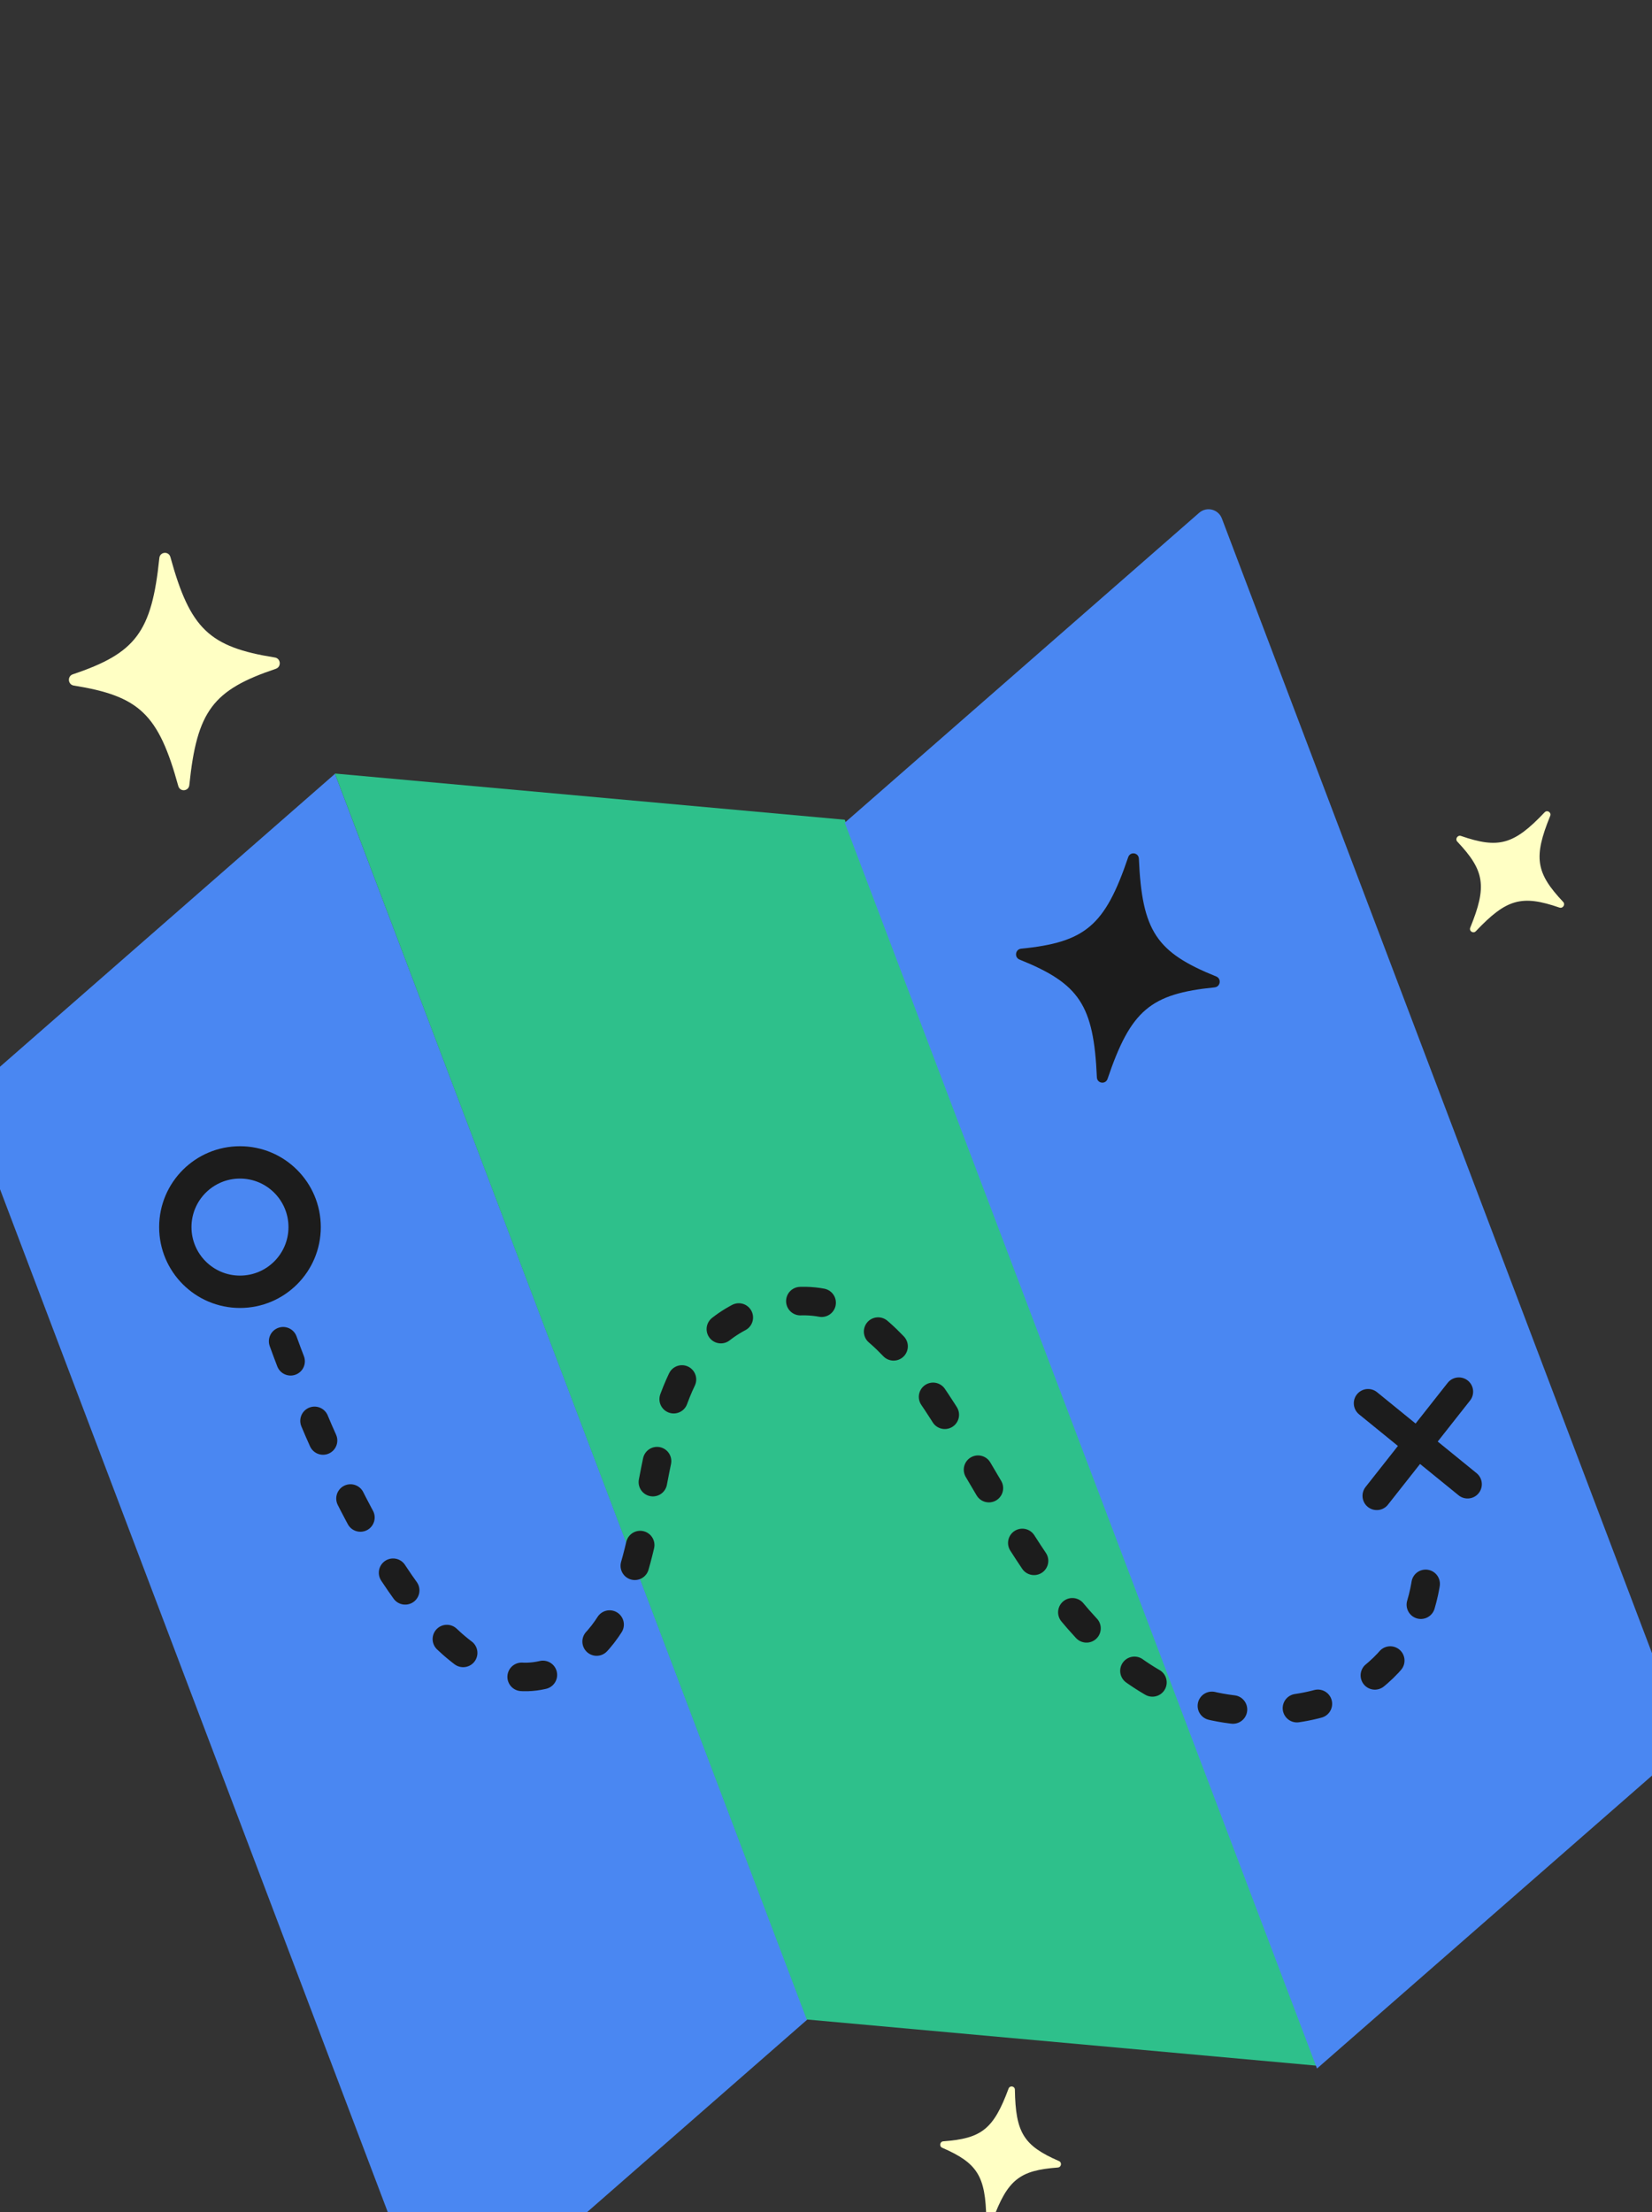<svg width="523" height="700" viewBox="0 0 523 700" fill="none" xmlns="http://www.w3.org/2000/svg">
<rect x="0" y="0" width="523" height="700" fill="#333333" stroke="none"/>
<g clip-path="url(#clip0_8913_31431)">
<path d="M255.56 639.107L147.54 733.526C143.147 737.366 136.272 735.647 134.203 730.191L-8.97 352.653C-10.211 349.381 -9.286 345.683 -6.652 343.381L106.053 244.866L255.56 639.107Z" fill="#4A87F2"></path>
<path d="M255.401 639.062L416.822 653.679L267.441 259.402L106.021 244.785L255.401 639.062Z" fill="#2EC08B"></path>
<path d="M532.068 547.058C533.25 550.174 532.369 553.695 529.861 555.888L416.947 654.585L267.44 260.345L379.637 162.274C382.006 160.203 385.714 161.13 386.83 164.073L532.068 547.058Z" fill="#4A87F2"></path>
<path d="M80.972 398.771C80.972 398.771 126.685 552.863 177.64 527.948C221.367 506.571 189.388 420.591 249.589 412.063C309.439 403.586 317.141 554.307 410.399 540.574C442.533 535.842 452.793 510.279 452.077 489.993" stroke="#1C1C1C" stroke-width="9.03" stroke-miterlimit="10" stroke-linecap="round" stroke-dasharray="6.77 20.32"></path>
<ellipse cx="75.972" cy="388.312" rx="25.59" ry="25.59" fill="#1C1C1C"></ellipse>
<ellipse cx="75.973" cy="388.31" rx="15.354" ry="15.354" fill="#4A87F2"></ellipse>
<path d="M461.857 440.396L435.866 473.35" stroke="#1C1C1C" stroke-width="9.03" stroke-linecap="round"></path>
<path d="M464.61 469.68L433.108 444.062" stroke="#1C1C1C" stroke-width="9.03" stroke-linecap="round"></path>
<path d="M384.558 312.452C364.216 314.489 357.997 319.671 350.639 341.401C350.006 343.258 347.338 342.878 347.257 340.92C346.249 317.998 341.732 311.287 322.768 303.652C321.057 302.965 321.423 300.399 323.257 300.216C343.59 298.178 349.8 292.994 357.169 271.256C357.802 269.399 360.47 269.779 360.551 271.738C361.559 294.659 366.075 301.37 385.04 309.005C386.751 309.693 386.385 312.259 384.551 312.442L384.558 312.452Z" fill="#1C1C1C"></path>
<path d="M87.343 211.637C67.404 218.333 62.35 224.954 59.94 248.434C59.729 250.442 56.966 250.671 56.437 248.725C50.183 225.963 44.118 220.264 23.348 216.943C21.475 216.644 21.255 213.987 23.053 213.384C42.983 206.689 48.027 200.069 50.446 176.578C50.656 174.571 53.42 174.341 53.949 176.288C60.203 199.05 66.268 204.749 87.037 208.069C88.911 208.368 89.131 211.025 87.332 211.629L87.343 211.637Z" fill="#FFFFC4"></path>
<path d="M493.713 287.209C481.79 283.102 476.969 284.4 467.239 294.676C466.405 295.553 465.008 294.652 465.468 293.534C470.818 280.431 470.02 275.506 461.365 266.335C460.584 265.508 461.45 264.165 462.526 264.536C474.443 268.641 479.26 267.339 488.997 257.061C489.831 256.184 491.228 257.086 490.768 258.204C485.418 271.306 486.217 276.231 494.872 285.402C495.653 286.229 494.786 287.572 493.711 287.202L493.713 287.209Z" fill="#FFFFC4"></path>
<path d="M334.916 685.909C322.775 686.786 318.988 689.768 314.251 702.58C313.843 703.675 312.262 703.404 312.246 702.237C312.023 688.578 309.446 684.51 298.285 679.653C297.278 679.216 297.538 677.695 298.632 677.616C310.768 676.738 314.549 673.755 319.293 660.939C319.7 659.844 321.282 660.114 321.298 661.281C321.52 674.94 324.098 679.009 335.259 683.865C336.266 684.302 336.006 685.824 334.911 685.902L334.916 685.909Z" fill="#FFFFC4"></path>
</g>
<defs>
<clipPath id="clip0_8913_31431">
<rect width="523" height="700" rx="24" fill="white"></rect>
</clipPath>
</defs>
</svg>
